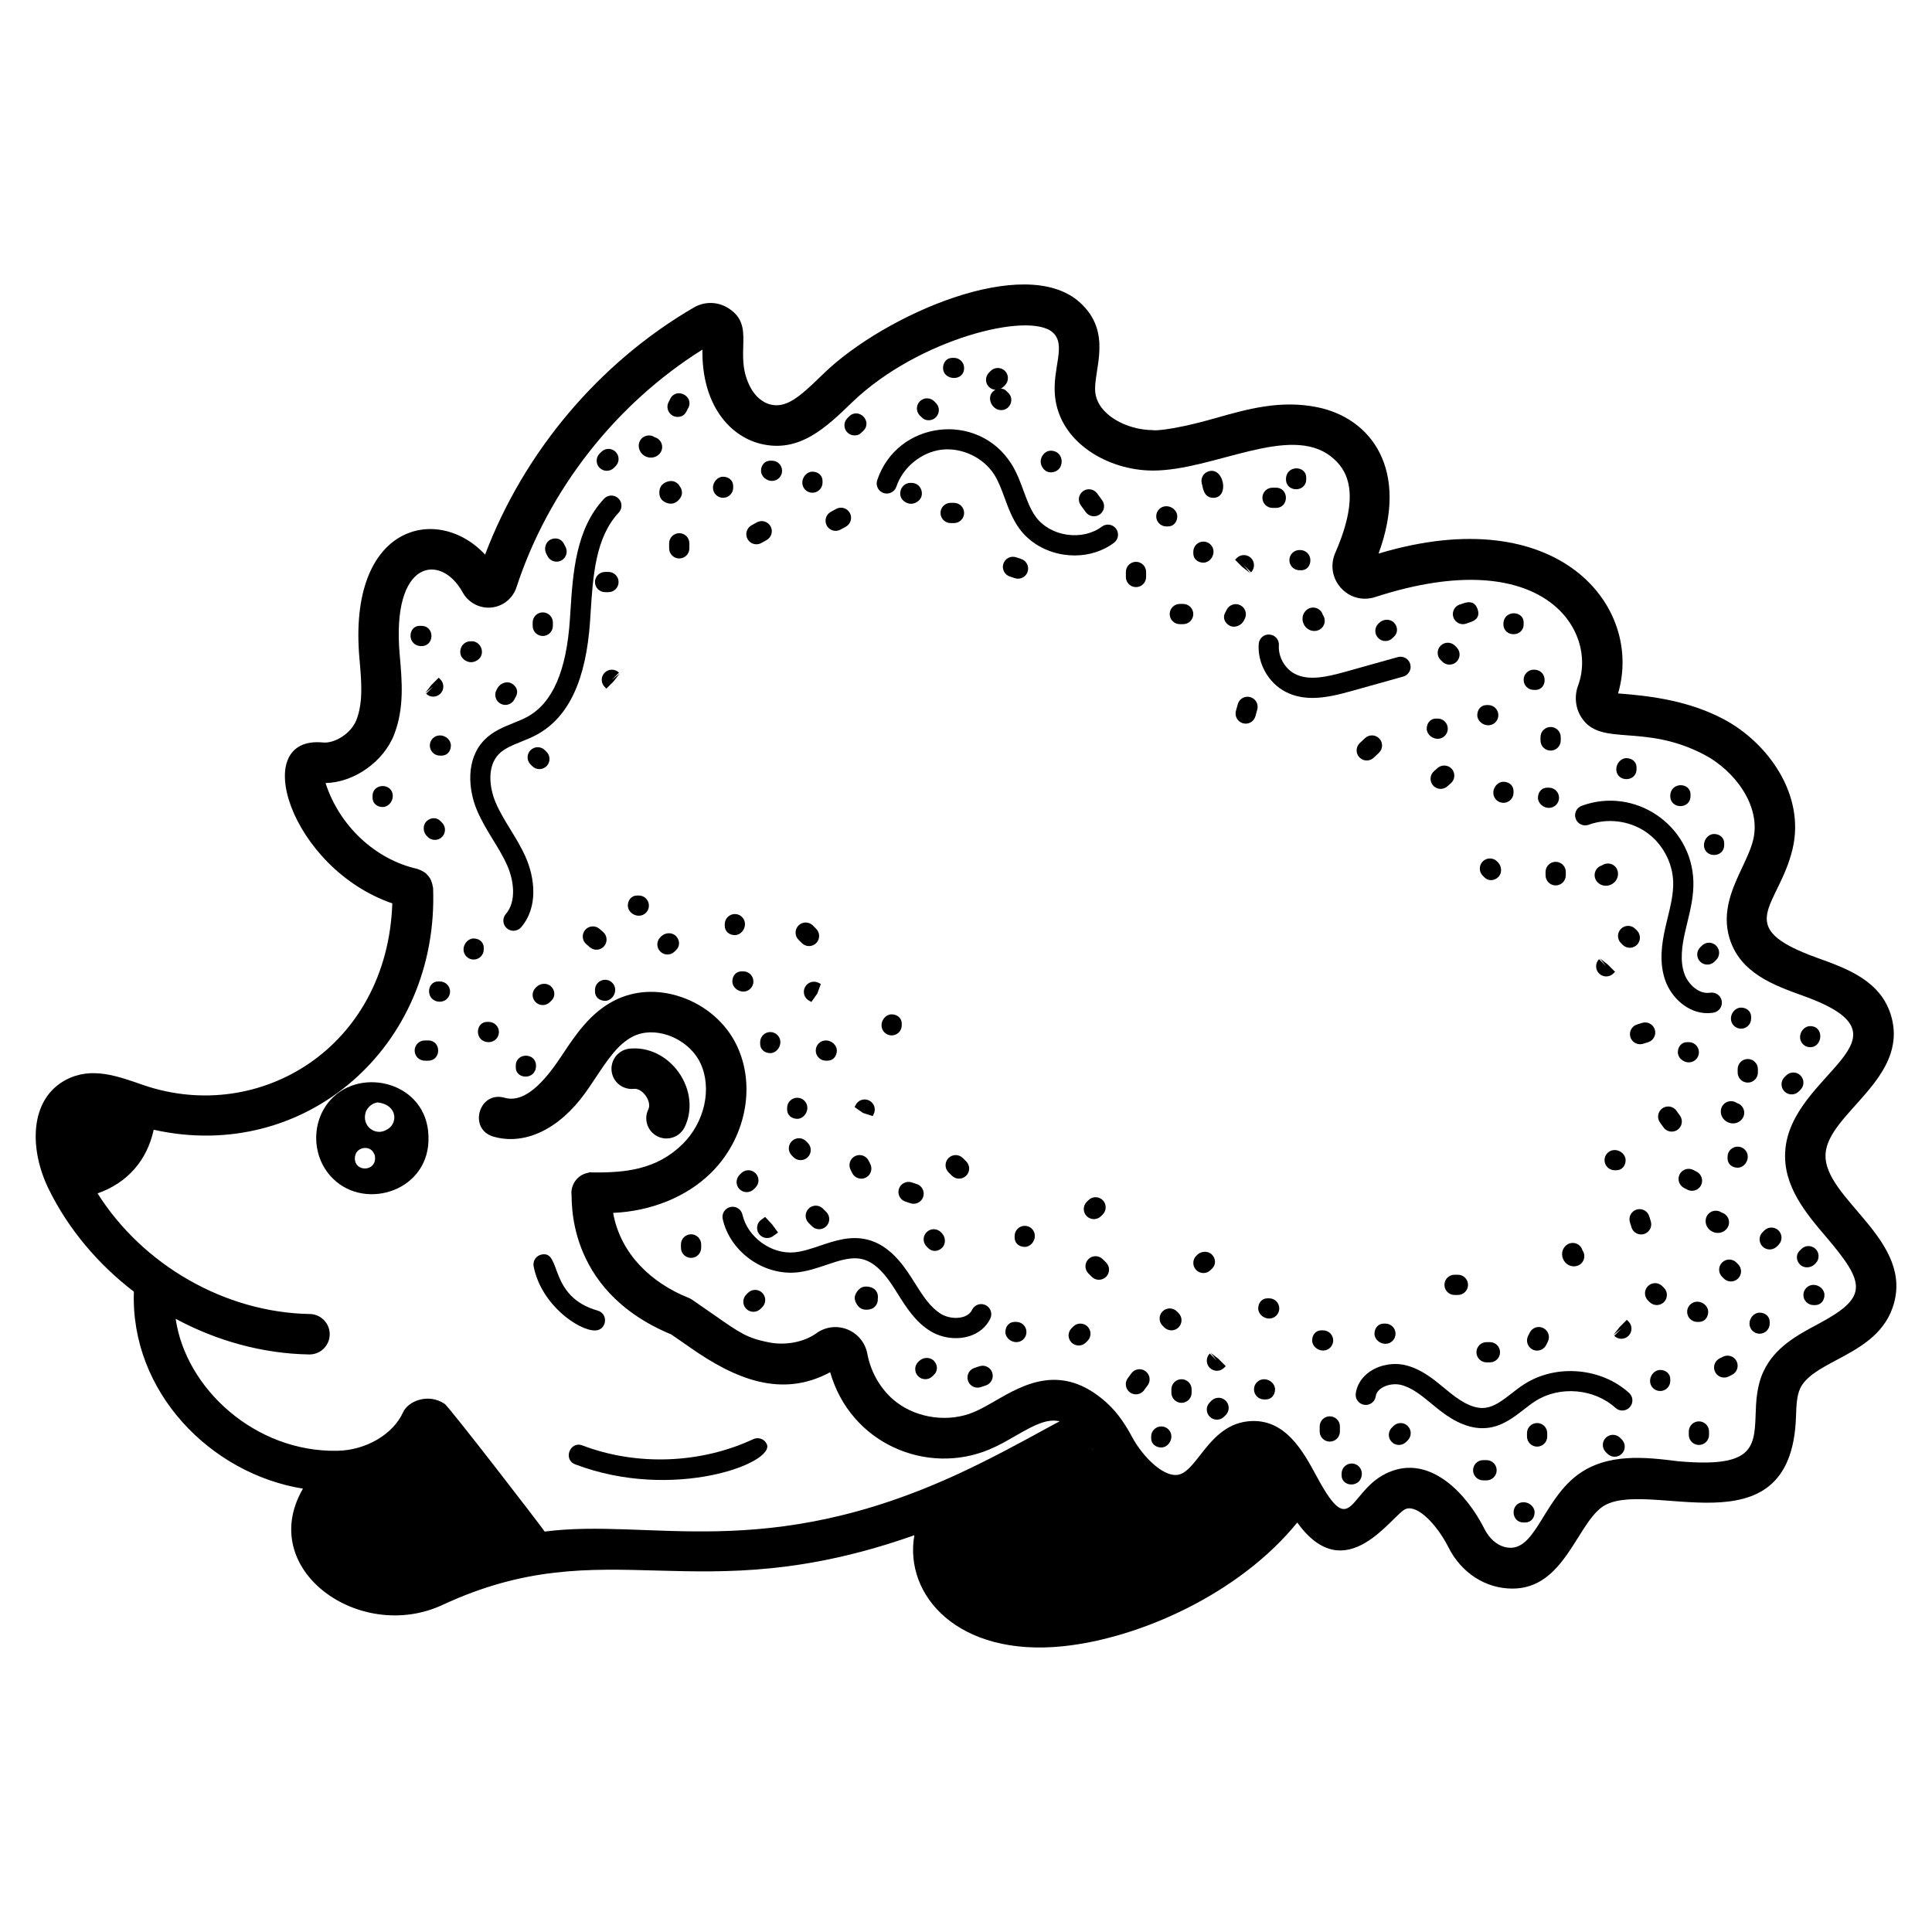<?xml version="1.0" encoding="UTF-8"?>
<!-- Uploaded to: ICON Repo, www.iconrepo.com, Generator: ICON Repo Mixer Tools -->
<svg fill="#000000" width="800px" height="800px" version="1.1" viewBox="144 144 512 512" xmlns="http://www.w3.org/2000/svg">
 <g>
  <path d="m224.29 538.5c-12.469 21.48 15.086 40.984 36.941 30.836 43.832-20.355 66.594 2.203 125.08-18.484-2.781 15.996 11.652 32.32 39.469 29.414 20.344-2.137 46.703-13.918 62.008-32.785 12.984 18.07 25.352-2.469 28.848-3.625 3.234-1.047 8.316 4.449 11.195 10.16 3.441 6.832 9.844 10.977 16.996 10.977 13.418 0 16.859-16.324 23.508-21.445 11.25-8.668 50.383 13.141 51.621-24.086 0.098-2.859 0.188-5.562 1.113-7.527 1.488-3.172 5.484-5.305 9.719-7.559 5.699-3.039 12.16-6.484 14.734-13.73 6.348-17.887-18.461-28.902-17.727-40.863 0.668-10.762 22.059-19.906 17.426-36.398-2.652-9.441-11.676-12.684-19.633-15.543-22.949-8.242-10.211-13.406-6.543-28.828 3.438-14.418-6.57-28.223-18.234-34.41-8.918-4.731-18.672-6.156-28.008-6.84 6.816-23.031-15.789-51.395-63.469-37.059 8.195-22.316-1.973-35.906-16.273-38.797-9.785-1.969-18.508 0.504-26.938 2.898-13.039 3.707-17.117 3.254-16.578 3.176-6.945 0-14.742-4.07-15.297-10.141-0.523-5.684 4.84-15.75-4.152-23.762-14.527-12.945-51.562 3.379-67.523 18.629l-1.352 1.305c-5.336 5.168-8.871 8.242-13.109 7.172-1.996-0.5-3.906-2.106-5.113-4.293-4.965-9.02 1.617-16.441-6.012-21.246-2.781-1.75-6.266-1.809-9.102-0.16-25.109 14.609-45.031 38.273-55.332 65.5-12.406-13.43-36.488-8.234-33.293 27.574 0.527 5.914 1.027 11.5-0.797 16.211-1.441 3.723-5.918 6.309-8.879 5.992-19.891-1.898-8.578 33.371 18.383 42.645-1.324 38.191-35.145 58.566-65.773 48.215-7.008-2.441-13.922-5.047-20.715-1.461-9.777 5.168-9.719 18.441-4.609 28.883 5.25 10.723 13.141 20.008 22.609 27.262-0.938 26.562 20.332 48.254 44.809 52.195zm209.33-10.277c-0.059-0.012-0.113-0.039-0.172-0.051 0.035-0.02 0.074-0.039 0.109-0.059 0.02 0.035 0.039 0.074 0.062 0.109zm-263.77-67.965c7.856-2.746 13.125-8.695 14.879-16.867 40.031 8.969 75.652-21.949 74.043-64.113-0.004-0.137-0.078-0.246-0.094-0.379-0.043-0.371-0.141-0.707-0.258-1.051-0.105-0.324-0.203-0.637-0.367-0.93-0.16-0.293-0.367-0.535-0.578-0.793-0.234-0.285-0.457-0.551-0.742-0.781-0.227-0.184-0.48-0.312-0.738-0.457-0.359-0.207-0.719-0.383-1.125-0.5-0.109-0.031-0.188-0.109-0.297-0.133-11.152-2.477-20.691-11.488-24.301-22.742 7.477-0.133 15.367-5.594 18.18-12.855 2.727-7.043 2.09-14.156 1.48-21.035-2.301-25.609 11-27.023 16.664-16.656 1.504 2.738 4.484 4.316 7.566 4.039 3.106-0.289 5.738-2.398 6.711-5.379 8.438-25.812 26.289-48.578 49.273-62.977-0.223 14.332 7 22.852 15.355 24.945 10.293 2.555 17.359-4.238 24.473-11.129 17.418-16.645 46.723-23.969 52.988-18.379 3.711 3.305-0.07 9.324 0.609 16.734 1.137 12.453 14.09 19.883 25.973 19.883h0.047c16.012-0.023 36.191-12.48 47.223-3.648 3.867 3.098 8.184 9.109 1.043 25.457-1.391 3.18-0.812 6.742 1.512 9.305 2.312 2.555 5.785 3.477 9.074 2.406 44.656-14.5 59.133 8.977 53.762 23.461-1.047 2.824-0.707 5.996 0.91 8.488 5.125 7.887 16.52 1.34 32.672 9.902 7.824 4.152 14.984 13.434 12.832 22.457-0.551 2.305-1.691 4.738-2.906 7.32-2.574 5.481-5.488 11.691-3.398 18.719 2.781 9.305 11.738 12.527 19.645 15.367 31.641 11.363-3.574 20.328-4.863 41.195-0.57 9.266 5.551 16.449 10.953 22.793 10.555 12.395 10.945 15.934-2.305 23-5.332 2.844-11.375 6.062-14.375 12.461-1.863 3.961-2 8.09-2.121 11.73-0.301 8.828-1.035 13.883-20.605 12.121-8.395-1.043-18.832-2.344-26.848 3.832-9.285 7.156-11.094 21.02-19.082 18.895-2.137-0.566-4.07-2.305-5.309-4.762-4.684-9.289-13.812-18.934-24.133-15.512-12.172 4.027-10.488 19.867-20.316 1.621-3.559-6.598-8.383-15.637-18.16-14.656-6.219 0.629-9.809 5.219-12.695 8.906-1.754 2.242-3.41 4.356-5.133 5.055-4.117 1.66-10.16-4.598-12.934-9.766-1.469-2.731-3.57-6.242-6.828-9.172-11.812-10.621-21.949-4.773-29.352-0.504-2.016 1.164-3.918 2.262-5.769 3.043-6.594 2.785-14.855 1.719-20.543-2.644-3.938-3.027-6.738-7.688-7.688-12.793-0.551-2.949-2.531-5.367-5.301-6.473-2.75-1.098-5.816-0.711-8.223 1.027-3.227 2.34-8.18 3.293-12.609 2.402-5.723-1.133-7.602-2.449-14.602-7.348-1.621-1.137-3.477-2.43-5.66-3.922-0.32-0.219-0.668-0.402-1.027-0.547-9.746-3.91-17.922-11.496-19.922-22.34l-0.008-0.148c9.984-0.453 19.34-4.172 25.828-10.516 9.215-9.02 12.086-22.895 6.981-33.734-2.824-6.004-8.238-10.738-14.852-12.988-6.125-2.086-12.41-1.734-17.707 0.988-6.391 3.285-10.277 9.141-13.707 14.301-3.16 4.766-9.078 13.227-15.301 11.438-6.836-1.957-9.77 8.332-2.977 10.297 8.281 2.391 17.367-1.93 24.328-11.582 0.984-1.367 1.93-2.789 2.879-4.219 2.969-4.469 5.773-8.688 9.68-10.699 2.688-1.379 6.008-1.508 9.352-0.375 3.816 1.301 7.039 4.07 8.609 7.406 3.141 6.676 1.129 15.723-4.781 21.508-6.879 6.723-15.102 7.566-23.988 7.449-0.141-0.004-0.266-0.066-0.406-0.059-0.219 0.016-0.402 0.125-0.613 0.164-2.926 0.535-4.535 3.285-4.391 5.527 0.328 0.539-2.227 25.434 26.457 37.305 1.941 1.328 3.613 2.496 5.086 3.527 11.945 8.355 24.188 13.402 37.023 6.484 5.418 18.969 25.66 27.441 42.242 20.445 2.469-1.039 4.758-2.359 6.969-3.637 5.016-2.894 8.27-4.547 11.605-3.805-0.984 0.539-1.965 1.055-2.957 1.594-7.57 4.141-15.238 8.309-23.441 12.125-0.008 0.004-0.012 0-0.02 0.004-0.031 0.012-0.059 0.035-0.09 0.047-51.711 24.012-81.996 11.812-109.97 15.461-0.238-0.535-25.547-33.387-26.543-33.879-4.434-2.922-9.684-0.605-10.961 2.223-2.66 5.887-9.828 10.098-17.426 10.242-21.828 0.426-40.207-16.539-42.859-34.973 10.867 5.84 23.027 9.238 35.375 9.445h0.09c2.918 0 5.309-2.344 5.356-5.269 0.051-2.961-2.312-5.398-5.269-5.449-22.492-0.379-44.281-12.996-56.254-31.973z"/>
  <path d="m312 432.56c1.035-0.129 2.266 0.613 3.137 1.848 0.867 1.238 1.137 2.644 0.68 3.582-1.305 2.66-0.203 5.871 2.453 7.172 0.758 0.371 1.562 0.547 2.352 0.547 1.984 0 3.891-1.102 4.816-3.004 2.184-4.461 1.598-10.004-1.535-14.461-3.133-4.457-8.152-6.867-13.082-6.34-2.941 0.324-5.062 2.973-4.738 5.918 0.324 2.941 2.93 5.027 5.918 4.738z"/>
  <path d="m257.55 445.1c-0.371-14.211-17.762-18.578-25.887-9.699-5.414 5.894-5.09 15.488 0.645 21.012 8.734 8.562 25.809 3.043 25.242-11.312zm-14.152 5.898c0 3.523-5.359 3.57-5.359 0 0-3.16 4.086-3.656 5.039-1.34 0.367 0.551 0.266 0.801 0.32 1.34zm2.949-7.559c-2.781 1.668-6.629-0.922-5.414-4.769 0.535-1.34 1.715-2.305 3.109-2.519 5.59 0.656 5.402 5.934 2.305 7.289z"/>
  <path d="m296.45 532.07c25.934 9.863 53.109-0.332 50.75-5.387-0.625-1.344-2.215-1.914-3.562-1.297-13.961 6.523-30.891 7.148-45.285 1.672-3.285-1.27-5.231 3.746-1.902 5.012z"/>
  <path d="m378.16 274.66c1.406 0.461 2.922-0.289 3.391-1.699 1.699-5.109 6.621-9.133 11.969-9.789 5.348-0.641 11.098 2.074 13.977 6.625 1.148 1.82 1.922 3.93 2.742 6.156 1.004 2.734 2.043 5.559 3.875 8.098 2.652 3.672 6.949 6.199 11.793 6.93 0.957 0.145 1.918 0.219 2.871 0.219 3.844 0 7.543-1.172 10.445-3.356 1.184-0.891 1.418-2.57 0.527-3.754-0.883-1.176-2.559-1.418-3.754-0.527-2.481 1.867-5.859 2.625-9.289 2.121-3.43-0.52-6.434-2.258-8.25-4.769-1.398-1.938-2.269-4.301-3.188-6.801-0.879-2.398-1.789-4.875-3.246-7.18-8.914-14.086-30.312-11.43-35.559 4.34-0.469 1.402 0.293 2.918 1.695 3.387z"/>
  <path d="m565.02 362.57c4.93-1.809 10.703-1.109 15.059 1.836 4.356 2.938 7.164 8.027 7.332 13.281 0.098 3.129-0.668 6.277-1.48 9.609l-0.566 2.387c-0.984 4.316-1.754 9.375-0.027 14.207 1.574 4.398 5.887 8.609 11.129 8.609 0.527 0 1.059-0.043 1.602-0.129 1.461-0.242 2.453-1.617 2.215-3.078-0.242-1.461-1.613-2.445-3.078-2.215-2.973 0.488-5.824-2.219-6.82-4.992-1.266-3.531-0.605-7.648 0.203-11.207l0.551-2.312c0.855-3.531 1.742-7.188 1.621-11.043-0.469-14.949-15.543-25.133-29.59-19.977-1.391 0.508-2.102 2.051-1.59 3.438s2.039 2.106 3.441 1.586z"/>
  <path d="m548.07 510.74c-1.219 0.77-2.383 1.668-3.539 2.57-2.262 1.754-4.398 3.414-6.75 3.75-2.648 0.402-5.66-0.875-9.48-3.941l-1.445-1.188c-3.019-2.492-6.144-5.066-10.234-6.106-3.188-0.805-6.824-0.195-9.5 1.59-2.129 1.422-3.492 3.492-3.832 5.836-0.215 1.461 0.797 2.824 2.266 3.039 1.445 0.234 2.824-0.797 3.039-2.266 0.121-0.844 0.629-1.566 1.508-2.152 1.41-0.945 3.5-1.281 5.207-0.852 2.926 0.742 5.461 2.832 8.141 5.043l1.504 1.23c2.856 2.289 7.07 5.188 11.91 5.188 0.551 0 1.113-0.039 1.676-0.117 3.762-0.535 6.695-2.812 9.281-4.824 1.027-0.793 2.047-1.594 3.121-2.273 6.434-4.078 15.531-3.285 21.18 1.836 1.098 0.996 2.789 0.918 3.785-0.184 0.996-1.094 0.914-2.789-0.184-3.785-7.363-6.684-19.254-7.711-27.652-2.394z"/>
  <path d="m406.44 493.43c0.637-1.336 0.074-2.934-1.266-3.57-1.336-0.645-2.938-0.07-3.57 1.266-0.43 0.902-1.238 1.531-2.406 1.879-1.812 0.527-4.141 0.219-5.809-0.797-2.93-1.785-4.906-4.938-7-8.27l-0.875-1.383c-2.543-3.977-6.164-8.711-11.703-10.062-4.445-1.082-8.562 0.301-12.539 1.641-2.348 0.793-4.562 1.543-6.738 1.746-6.125 0.574-12.422-4-13.777-9.988-0.328-1.445-1.754-2.356-3.207-2.019-1.441 0.328-2.348 1.766-2.019 3.207 1.953 8.613 10.691 14.914 19.508 14.137 2.797-0.266 5.418-1.148 7.953-2.008 3.398-1.148 6.613-2.238 9.551-1.512 3.688 0.902 6.457 4.609 8.457 7.738l0.852 1.352c2.332 3.715 4.742 7.555 8.75 9.996 1.977 1.207 4.363 1.844 6.703 1.84 1.172 0 2.332-0.156 3.422-0.48 2.606-0.777 4.633-2.449 5.715-4.711z"/>
  <path d="m270.37 358.65c1.188 2.844 2.773 5.438 4.309 7.941 1.391 2.273 2.707 4.426 3.723 6.711 1.688 3.816 2.606 9.488-0.359 12.934-0.965 1.121-0.84 2.812 0.281 3.777 0.504 0.438 1.129 0.648 1.75 0.648 0.75 0 1.504-0.316 2.031-0.93 4.59-5.332 3.629-13.102 1.195-18.598-1.152-2.613-2.629-5.016-4.051-7.344-1.496-2.438-2.906-4.742-3.934-7.203-1.598-3.832-2.324-9.473 0.887-12.746 1.453-1.484 3.606-2.352 5.879-3.269 1.469-0.59 2.938-1.191 4.305-1.945 8.371-4.629 12.953-14.492 14-30.16l0.133-2.055c0.629-9.812 1.277-19.961 7.457-26.574 1.012-1.082 0.953-2.777-0.129-3.785-1.078-1.012-2.781-0.957-3.785 0.129-7.492 8.02-8.234 19.637-8.895 29.891l-0.133 2.043c-0.914 13.703-4.594 22.152-11.246 25.828-1.176 0.652-2.449 1.156-3.715 1.664-2.688 1.082-5.469 2.203-7.707 4.488-5.035 5.141-4.227 13.211-1.996 18.555z"/>
  <path d="m484.73 327.36c2.266 1.16 4.648 1.598 7.078 1.598 3.383 0 6.852-0.848 10.219-1.789l13.844-3.871c1.422-0.398 2.258-1.875 1.859-3.301-0.398-1.422-1.867-2.258-3.301-1.859l-13.84 3.871c-4.957 1.383-9.719 2.473-13.41 0.582-2.684-1.375-4.477-4.559-4.262-7.57 0.105-1.477-1.004-2.758-2.484-2.859-1.48-0.141-2.758 1.008-2.859 2.484-0.375 5.137 2.574 10.367 7.156 12.715z"/>
  <path d="m301.67 496.59c3.102 0 3.699-4.41 0.734-5.258-13.273-3.777-9.477-15.988-14.871-14.871-1.453 0.285-2.398 1.691-2.113 3.144 1.98 10.141 11.84 16.984 16.25 16.984z"/>
  <path d="m261.14 365.8c1.047-1.047 1.047-2.742 0-3.789l-0.445-0.449c-1.047-1.047-2.633-0.934-3.676 0.105-1.047 1.043-0.941 2.848 0.102 3.898 0.004 0.004 0.227 0.23 0.227 0.23 0.527 0.527 1.211 0.789 1.898 0.789 0.684 0.004 1.371-0.262 1.895-0.785z"/>
  <path d="m242.73 354.97v0.445c0 1.48 1.199 2.457 2.68 2.457s2.68-1.422 2.68-2.902c0-3.551-5.359-3.547-5.359 0z"/>
  <path d="m257.91 341.57c0 1.48 1.199 2.68 2.68 2.68h0.449c1.48 0 2.453-1.199 2.453-2.68s-1.422-2.68-2.902-2.68c-1.48 0-2.68 1.195-2.68 2.68z"/>
  <path d="m256.7 327.62 2.109-1.68-1.895 1.895c1.047 1.047 2.742 1.047 3.789 0s1.047-2.742 0-3.789l-0.449-0.445-1.895 1.895z"/>
  <path d="m255.68 309.86h-0.449c-3.262 0-3.383 5.359 0.449 5.359 3.551 0 3.547-5.359 0-5.359z"/>
  <path d="m268.81 319.49h0.031c1.082 0 2.258-0.715 2.676-1.707 0.426-1.004 0.156-2.273-0.617-3.047-0.551-0.551-1.273-0.859-2.008-0.781-0.727-0.059-1.477 0.184-2.047 0.727-0.789 0.75-1.094 2.016-0.695 3.031 0.395 1.012 1.566 1.766 2.66 1.777z"/>
  <path d="m276.69 330.5c0.395 0.207 0.82 0.305 1.238 0.305 0.965 0 1.898-0.523 2.379-1.441l0.465-0.883c0.684-1.312 0.059-2.707-1.25-3.394-1.316-0.688-3.047 0.043-3.731 1.352 0 0-0.234 0.445-0.234 0.449-0.688 1.309-0.18 2.93 1.133 3.613z"/>
  <path d="m287.84 312.54c1.48 0 2.68-1.199 2.68-2.68v-0.891c0-1.48-1.199-2.68-2.68-2.68-1.48 0-2.68 1.199-2.68 2.68v0.891c0 1.48 1.199 2.68 2.68 2.68z"/>
  <path d="m289.13 291.43c0.484 0.902 1.406 1.414 2.367 1.414 0.426 0 0.859-0.102 1.266-0.316 1.305-0.699 1.797-2.324 1.098-3.629l-0.457-0.863c-0.688-1.312-2.242-1.695-3.559-1.012-1.309 0.688-1.754 2.422-1.066 3.731z"/>
  <path d="m305.25 300.93c1.48 0 2.68-1.199 2.68-2.68 0-1.48-1.199-2.68-2.68-2.68h-0.891c-1.48 0-2.68 1.199-2.68 2.68 0 1.48 1.199 2.68 2.68 2.68z"/>
  <path d="m308.04 322.26c-1.047-1.047-2.742-1.047-3.789 0-1.047 1.047-1.047 2.742 0 3.789l0.449 0.445 1.895-1.895 1.66-2.125-2.109 1.68z"/>
  <path d="m288.84 347.04c1.047-1.047 1.047-2.742 0-3.789l-0.449-0.449c-1.047-1.047-2.742-1.047-3.789 0s-1.047 2.742 0 3.789l0.449 0.449c0.523 0.523 1.211 0.785 1.895 0.785 0.688 0 1.371-0.262 1.895-0.785z"/>
  <path d="m324.01 285.3c-1.48 0-2.68 1.199-2.68 2.68v1.34c0 1.48 1.199 2.68 2.68 2.68s2.68-1.199 2.68-2.68v-1.34c0-1.48-1.195-2.68-2.68-2.68z"/>
  <path d="m315.12 264.97c0.438 0.203 0.902 0.301 1.359 0.301 0.898 0 1.773-0.375 2.367-1.082 1.277-1.512 0.527-3.816-1.355-4.32-0.316-0.219-0.684-0.375-1.09-0.449-1.441-0.211-2.84 0.734-3.09 2.195-0.234 1.375 0.512 2.754 1.809 3.356z"/>
  <path d="m304.8 268.77c0.684 0 1.371-0.262 1.895-0.785l0.449-0.449c1.047-1.047 1.047-2.742 0-3.789-1.047-1.047-2.742-1.047-3.789 0l-0.449 0.449c-1.047 1.047-1.047 2.742 0 3.789 0.523 0.523 1.211 0.785 1.895 0.785z"/>
  <path d="m323.56 254.48c2.168 0 2.426-1.84 2.848-2.375 1.586-3.172-3.207-5.562-4.793-2.398l-0.449 0.895c-0.895 1.793 0.422 3.879 2.394 3.879z"/>
  <path d="m335.62 275.92c1.48 0 2.68-1.199 2.68-2.68v-0.449c0-1.48-1.199-2.453-2.68-2.453s-2.68 1.422-2.68 2.902 1.199 2.68 2.68 2.68z"/>
  <path d="m321.82 277.48c0.168 0 0.336-0.016 0.496-0.051 1.074-0.227 2.191-1.355 2.375-2.441 0.129-0.781-0.09-1.543-0.547-2.113-0.352-0.656-0.969-1.16-1.75-1.344-1.059-0.25-2.535 0.332-3.168 1.234-0.629 0.902-0.672 2.477-0.066 3.398 0.52 0.777 1.668 1.316 2.66 1.316z"/>
  <path d="m344.46 288.24c0.445 0 0.895-0.109 1.312-0.344l1.387-0.773c1.293-0.719 1.766-2.348 1.047-3.644-0.719-1.293-2.348-1.766-3.644-1.047l-1.418 0.789c-1.289 0.727-1.75 2.359-1.023 3.652 0.492 0.875 1.402 1.367 2.34 1.367z"/>
  <path d="m359.3 274.58c1.48 0 2.68-1.199 2.68-2.68v-0.449c0-1.48-1.199-2.453-2.68-2.453s-2.68 1.422-2.68 2.902c0 1.48 1.199 2.68 2.68 2.68z"/>
  <path d="m348.58 271.45c1.48 0 2.68-1.199 2.68-2.68s-1.199-2.68-2.68-2.68h-0.449c-1.48 0-2.453 1.199-2.453 2.68s1.422 2.68 2.902 2.68z"/>
  <path d="m365.46 284.68c0.441 0 0.883-0.105 1.297-0.336l1.406-0.773c1.293-0.719 1.766-2.348 1.047-3.644-0.715-1.293-2.352-1.766-3.644-1.047l-1.406 0.773c-1.293 0.719-1.766 2.348-1.047 3.644 0.488 0.883 1.402 1.383 2.348 1.383z"/>
  <path d="m407.79 247.29c-2.738 1.488-1.141 5.398 1.531 5.398 2.363 0 3.59-2.879 1.895-4.574-0.539-0.406-0.707-1.035-2-1.133 0.23-0.121 0.465-0.242 0.66-0.441l0.449-0.449c1.047-1.047 1.047-2.742 0-3.789-1.047-1.047-2.742-1.047-3.789 0l-0.449 0.449c-1.047 1.047-1.047 2.742 0 3.789 0.473 0.477 1.082 0.707 1.703 0.75z"/>
  <path d="m385.39 271.97c-0.711-0.043-1.457 0.23-2.004 0.781-0.773 0.773-1.043 2.043-0.617 3.047 0.418 0.996 1.59 1.711 2.672 1.711h0.031c1.09-0.016 2.266-0.766 2.66-1.781 0.398-1.016 0.094-2.281-0.695-3.031-0.574-0.543-1.32-0.777-2.047-0.727z"/>
  <path d="m370.46 259.39c1.445 0 1.801-0.832 2.344-1.234 2.508-2.508-1.281-6.297-3.789-3.789l-0.449 0.449c-1.047 1.047-1.047 2.742 0 3.789 0.523 0.523 1.211 0.785 1.895 0.785z"/>
  <path d="m390.12 255.37c2.363 0 3.59-2.879 1.895-4.574l-0.449-0.449c-1.047-1.047-2.742-1.047-3.789 0-1.047 1.047-1.047 2.742 0 3.789 0.539 0.402 0.898 1.234 2.344 1.234z"/>
  <path d="m399.5 241.52c0-1.48-1.199-2.68-2.68-2.68h-0.449c-1.48 0-2.453 1.199-2.453 2.68 0 3.352 5.582 3.711 5.582 0z"/>
  <path d="m421.5 268.98c0.32 0.137 0.668 0.203 1.02 0.203 0.746 0 1.504-0.293 2.027-0.82 1.051-1.051 1.078-2.973 0.055-4.051-0.754-0.789-2.016-1.098-3.031-0.695-1.016 0.398-1.766 1.57-1.781 2.66-0.012 1.09 0.707 2.277 1.711 2.703z"/>
  <path d="m396.82 277.26h-0.895c-1.48 0-2.68 1.199-2.68 2.68s1.199 2.68 2.68 2.68h0.895c1.48 0 2.68-1.199 2.68-2.68 0-1.484-1.199-2.68-2.68-2.68z"/>
  <path d="m431.75 279.73c0.527 0.711 1.336 1.09 2.16 1.09 0.551 0 1.109-0.168 1.59-0.523 1.191-0.879 1.445-2.559 0.566-3.746l-1.32-1.797c-0.879-1.195-2.559-1.457-3.746-0.574-1.195 0.875-1.449 2.555-0.574 3.746z"/>
  <path d="m411.6 296.77 1.34 0.449c0.281 0.094 0.566 0.141 0.848 0.141 1.121 0 2.168-0.711 2.543-1.832 0.469-1.406-0.289-2.922-1.691-3.391l-1.34-0.449c-1.414-0.473-2.922 0.289-3.391 1.691-0.469 1.406 0.289 2.926 1.691 3.391z"/>
  <path d="m445.05 299.59c1.48 0 2.68-1.199 2.68-2.68v-1.34c0-1.48-1.199-2.68-2.68-2.68-1.48 0-2.68 1.199-2.68 2.68v1.34c0 1.484 1.195 2.68 2.68 2.68z"/>
  <path d="m453.09 283.51h0.445c1.48 0 2.457-1.199 2.457-2.68s-1.422-2.68-2.902-2.68-2.68 1.199-2.68 2.68 1.195 2.68 2.68 2.68z"/>
  <path d="m481.23 278.6h0.891c3.547 0 3.543-5.359 0-5.359h-0.891c-1.48 0-2.68 1.199-2.68 2.68s1.199 2.68 2.68 2.68z"/>
  <path d="m490.16 271v-0.445c0-3.266-5.359-3.379-5.359 0.445 0 3.551 5.359 3.547 5.359 0z"/>
  <path d="m485.7 292.44c0 1.48 1.199 2.68 2.68 2.68h0.449c3.246 0 3.394-5.359-0.449-5.359-1.48 0-2.68 1.199-2.68 2.68z"/>
  <path d="m462.92 293.11c1.48 0 2.68-1.422 2.68-2.906 0-1.48-1.199-2.68-2.68-2.68s-2.68 1.199-2.68 2.68v0.449c0 1.48 1.195 2.457 2.68 2.457z"/>
  <path d="m465.53 275.93c4.352 0 2.832-8.105-1.109-7.062-1.438 0.363-2.305 1.82-1.938 3.254 0.266 0.551 0.262 3.809 3.047 3.809z"/>
  <path d="m475.32 295.89-1.68-2.109 1.895 1.895c1.047-1.047 1.047-2.742 0-3.789s-2.742-1.047-3.789 0l-0.445 0.449 1.895 1.895z"/>
  <path d="m453.98 306.73c0 1.48 1.199 2.68 2.68 2.68h0.891c1.48 0 2.68-1.199 2.68-2.68s-1.199-2.68-2.68-2.68h-0.891c-1.48 0-2.68 1.199-2.68 2.68z"/>
  <path d="m489.5 309.39c0.543 1.137 1.629 1.824 2.816 1.824 0.18 0 0.359-0.016 0.543-0.051 1.457-0.258 2.43-1.648 2.168-3.106-0.07-0.402-0.23-0.773-0.457-1.086-0.102-0.375-0.289-0.734-0.559-1.043-0.969-1.117-2.664-1.238-3.777-0.266-1.066 0.918-1.359 2.418-0.734 3.727z"/>
  <path d="m475.33 328.74c-1.426-0.406-2.902 0.434-3.301 1.859l-0.492 1.773c-0.398 1.426 0.434 2.906 1.859 3.301 0.242 0.066 0.484 0.102 0.723 0.102 1.172 0 2.246-0.773 2.578-1.961l0.492-1.773c0.398-1.426-0.434-2.906-1.859-3.301z"/>
  <path d="m469.9 309.82c0.344 0.18 0.719 0.262 1.098 0.262 1.055 0 2.129-0.648 2.637-1.613 0 0 0.234-0.445 0.234-0.449 0.684-1.312 0.176-2.93-1.137-3.617-1.309-0.684-2.934-0.18-3.617 1.137l-0.465 0.883c-0.68 1.316-0.059 2.715 1.25 3.398z"/>
  <path d="m505.75 339.61-1.383 1.297c-1.082 1.012-1.137 2.707-0.121 3.785 0.527 0.562 1.238 0.848 1.953 0.848 0.656 0 1.316-0.242 1.832-0.727l1.383-1.297c1.082-1.012 1.137-2.707 0.121-3.785-1.012-1.078-2.707-1.129-3.785-0.121z"/>
  <path d="m526.23 319.35c0.523 0.523 1.211 0.785 1.895 0.785s1.371-0.262 1.895-0.785c1.047-1.047 1.047-2.742 0-3.789l-0.449-0.449c-1.047-1.047-2.742-1.047-3.789 0s-1.047 2.742 0 3.789z"/>
  <path d="m525 339.79c1.48 0 2.68-1.199 2.68-2.68s-1.199-2.68-2.68-2.68h-0.449c-1.48 0-2.457 1.199-2.457 2.68s1.426 2.68 2.906 2.68z"/>
  <path d="m511.15 313.88c0.684 0 1.371-0.262 1.895-0.785l0.449-0.445c1.043-1.043 0.934-2.629-0.105-3.676-1.043-1.043-2.848-0.945-3.898 0.102-0.004 0.004-0.234 0.23-0.234 0.23-1.047 1.047-1.047 2.742 0 3.789 0.523 0.523 1.211 0.785 1.895 0.785z"/>
  <path d="m532.55 309.28c0.535-0.371 4.102-0.637 3.031-3.836-1.07-3.203-4.191-1.266-4.731-1.246-1.402 0.465-2.16 1.984-1.691 3.391 0.469 1.395 1.98 2.16 3.391 1.691z"/>
  <path d="m547.78 309.41v-0.449c0-3.246-5.359-3.394-5.359 0.449 0 3.547 5.359 3.547 5.359 0z"/>
  <path d="m550.46 326.83h0.449c3.262 0 3.383-5.359-0.449-5.359-1.48 0-2.68 1.199-2.68 2.68-0.004 1.484 1.195 2.68 2.68 2.68z"/>
  <path d="m538.4 336.21c1.48 0 2.68-1.199 2.68-2.68 0-1.48-1.199-2.68-2.68-2.68h-0.449c-1.48 0-2.457 1.199-2.457 2.68 0.004 1.48 1.426 2.68 2.906 2.68z"/>
  <path d="m552.25 339.34v0.895c0 1.48 1.199 2.68 2.68 2.68s2.68-1.199 2.68-2.68v-0.895c0-1.48-1.199-2.68-2.68-2.68s-2.68 1.199-2.68 2.68z"/>
  <path d="m539.74 354.08c0 1.48 1.199 2.68 2.68 2.68s2.68-1.199 2.68-2.68v-0.445c0-1.48-1.199-2.457-2.68-2.457s-2.68 1.418-2.68 2.902z"/>
  <path d="m524.96 347.54-0.949 0.844c-1.105 0.984-1.203 2.676-0.219 3.785 0.527 0.59 1.266 0.895 2 0.895 0.637 0 1.273-0.227 1.781-0.68l0.934-0.828c1.109-0.98 1.215-2.672 0.234-3.781s-2.672-1.211-3.781-0.234z"/>
  <path d="m577.7 347.82v-0.445c0-1.48-1.199-2.457-2.68-2.457-1.48 0-2.68 1.422-2.68 2.906 0 3.543 5.359 3.539 5.359-0.004z"/>
  <path d="m553.59 375.07v0.891c0 1.48 1.199 2.68 2.68 2.68s2.68-1.199 2.68-2.68v-0.891c0-1.48-1.199-2.68-2.68-2.68s-2.68 1.199-2.68 2.68z"/>
  <path d="m554.48 358.1c1.48 0 2.68-1.199 2.68-2.68s-1.199-2.68-2.68-2.68h-0.449c-1.48 0-2.457 1.199-2.457 2.68s1.422 2.68 2.906 2.68z"/>
  <path d="m569.64 372.88c-0.406 0.07-0.777 0.234-1.09 0.457-0.371 0.105-0.727 0.289-1.039 0.559-1.117 0.969-1.238 2.66-0.266 3.777 0.598 0.691 1.445 1.059 2.32 1.059 0.469 0 0.949-0.105 1.406-0.324 1.305-0.621 2.019-1.977 1.773-3.363-0.258-1.449-1.609-2.434-3.106-2.164z"/>
  <path d="m539.13 377.25c0.691 0 1.391-0.289 1.941-0.836 1.047-1.043 0.941-2.848-0.102-3.898l-0.23-0.234c-1.047-1.047-2.742-1.047-3.789 0s-1.047 2.742 0 3.789l0.445 0.449c0.496 0.492 1.113 0.73 1.734 0.73z"/>
  <path d="m567.77 401.98c0.523 0.523 1.211 0.785 1.895 0.785 0.684 0 1.371-0.262 1.895-0.785l0.445-0.449-1.895-1.895-2.125-1.66 1.68 2.109-1.895-1.895c-1.047 1.047-1.047 2.742 0 3.789z"/>
  <path d="m592 354.97v-0.449c0-3.246-5.359-3.394-5.359 0.449 0 3.547 5.359 3.543 5.359 0z"/>
  <path d="m600.93 367.92v-0.445c0-1.48-1.199-2.457-2.68-2.457s-2.68 1.422-2.68 2.906c0 3.547 5.359 3.543 5.359-0.004z"/>
  <path d="m596.46 399.63c0.684 0 1.371-0.262 1.895-0.785l0.445-0.445c1.047-1.047 1.047-2.742 0-3.789-1.047-1.047-2.742-1.047-3.789 0l-0.445 0.445c-1.047 1.047-1.047 2.742 0 3.789 0.523 0.523 1.207 0.785 1.895 0.785z"/>
  <path d="m576.07 418.84c0.355 1.152 1.418 1.891 2.562 1.891 0.262 0 0.527-0.035 0.789-0.117l1.348-0.414c1.414-0.438 2.207-1.938 1.773-3.352-0.438-1.414-1.926-2.211-3.352-1.773l-1.348 0.414c-1.414 0.438-2.207 1.938-1.773 3.352z"/>
  <path d="m577.36 390.15c-1.047-1.047-2.742-1.047-3.789 0-1.047 1.047-1.047 2.742 0 3.789l0.449 0.449c0.523 0.523 1.211 0.785 1.895 0.785 0.684 0 1.371-0.262 1.895-0.785 1.047-1.047 1.047-2.742 0-3.789z"/>
  <path d="m591.55 425.54c1.48 0 2.68-1.199 2.68-2.68s-1.199-2.68-2.68-2.68h-0.445c-1.48 0-2.457 1.199-2.457 2.68s1.418 2.68 2.902 2.68z"/>
  <path d="m623.71 421.52c3.387 0 3.777-5.586 0-5.586-1.48 0-2.68 1.422-2.68 2.906 0 1.48 1.199 2.68 2.68 2.68z"/>
  <path d="m604.5 427.33v0.891c0 1.48 1.199 2.68 2.68 2.68 1.48 0 2.68-1.199 2.68-2.68v-0.891c0-1.48-1.199-2.68-2.68-2.68-1.48 0-2.68 1.199-2.68 2.68z"/>
  <path d="m605.39 416.61c1.48 0 2.68-1.199 2.68-2.68v-0.449c0-1.48-1.199-2.453-2.68-2.453s-2.68 1.422-2.68 2.902c0 1.48 1.199 2.68 2.68 2.68z"/>
  <path d="m618.8 434.03c0.684 0 1.371-0.262 1.895-0.785l0.449-0.449c1.047-1.047 1.047-2.742 0-3.789s-2.742-1.047-3.789 0l-0.449 0.449c-1.047 1.047-1.047 2.742 0 3.789 0.52 0.523 1.207 0.785 1.895 0.785z"/>
  <path d="m589.2 439.64-0.941-1.305c-0.867-1.199-2.543-1.469-3.742-0.602-1.199 0.867-1.469 2.543-0.602 3.742l0.941 1.305c0.523 0.727 1.344 1.109 2.176 1.109 0.543 0 1.094-0.164 1.566-0.508 1.199-0.863 1.469-2.543 0.602-3.742z"/>
  <path d="m604.5 447.87c-1.48 0-2.68 1.199-2.68 2.68v0.449c0 1.48 1.199 2.453 2.68 2.453 1.48 0 2.68-1.422 2.68-2.902s-1.199-2.68-2.68-2.68z"/>
  <path d="m601.86 441.39c0.457 0.219 0.934 0.32 1.402 0.32 0.875 0 1.715-0.359 2.316-1.047 0.977-1.113 0.863-2.809-0.25-3.781-0.312-0.273-0.676-0.465-1.051-0.566-0.32-0.23-0.695-0.391-1.109-0.461-1.445-0.258-2.844 0.734-3.09 2.191-0.238 1.379 0.477 2.723 1.781 3.344z"/>
  <path d="m601.55 469.69c0.977-1.113 0.863-2.809-0.25-3.781-0.316-0.277-0.68-0.465-1.059-0.57-0.316-0.227-0.691-0.387-1.102-0.457-1.445-0.234-2.84 0.734-3.09 2.191-0.238 1.379 0.48 2.723 1.781 3.344 0.457 0.215 0.934 0.32 1.406 0.32 0.871 0.004 1.711-0.359 2.312-1.047z"/>
  <path d="m592.4 459.57c0.977 0 1.918-0.535 2.391-1.465 0.672-1.32 0.145-2.93-1.176-3.606l-0.863-0.445c-1.305-0.68-2.93-0.18-3.617 1.137-0.684 1.312-0.176 2.93 1.137 3.617l0.914 0.473c0.391 0.195 0.809 0.289 1.215 0.289z"/>
  <path d="m612.99 475.12c0.684 0 1.371-0.262 1.895-0.785l0.449-0.449c1.047-1.047 1.047-2.742 0-3.789s-2.742-1.047-3.789 0l-0.449 0.449c-1.047 1.047-1.047 2.742 0 3.789 0.523 0.523 1.207 0.785 1.895 0.785z"/>
  <path d="m621.92 487.18c0 1.48 1.199 2.68 2.68 2.68h0.445c1.48 0 2.457-1.199 2.457-2.68s-1.422-2.68-2.902-2.68c-1.48 0-2.68 1.199-2.68 2.68z"/>
  <path d="m604.16 478.58c-1.047-1.047-2.742-1.047-3.789 0s-1.047 2.742 0 3.789l0.449 0.449c0.523 0.523 1.211 0.785 1.895 0.785s1.371-0.262 1.895-0.785c1.047-1.047 1.047-2.742 0-3.789z"/>
  <path d="m622.87 479.86c0.746 0 1.504-0.289 2.055-0.836l0.234-0.23c1.047-1.047 1.047-2.742 0-3.789-1.047-1.047-2.742-1.047-3.789 0l-0.449 0.445c-1.043 1.043-0.934 2.629 0.105 3.676 0.496 0.496 1.164 0.734 1.844 0.734z"/>
  <path d="m584.96 489.07c1.047-1.047 1.047-2.742 0-3.789l-0.449-0.449c-1.047-1.047-2.742-1.047-3.789 0s-1.047 2.742 0 3.789l0.449 0.449c0.523 0.523 1.211 0.785 1.895 0.785s1.371-0.262 1.895-0.785z"/>
  <path d="m581.48 467.67-0.414-1.348c-0.438-1.414-1.926-2.211-3.352-1.773-1.414 0.438-2.207 1.938-1.773 3.352l0.414 1.348c0.355 1.152 1.418 1.891 2.562 1.891 0.262 0 0.527-0.035 0.789-0.117 1.414-0.438 2.207-1.938 1.773-3.352z"/>
  <path d="m600.62 503.54-0.895 0.449c-1.324 0.66-1.859 2.269-1.199 3.598 0.473 0.941 1.418 1.48 2.398 1.48 0.402 0 0.812-0.09 1.195-0.281l0.895-0.449c1.324-0.66 1.859-2.269 1.199-3.598-0.66-1.324-2.273-1.859-3.594-1.199z"/>
  <path d="m593.79 494.32h0.445c1.48 0 2.457-1.199 2.457-2.68s-1.422-2.68-2.902-2.68c-1.48 0-2.68 1.199-2.68 2.68s1.195 2.68 2.68 2.68z"/>
  <path d="m607.63 494.77c0 1.48 1.199 2.68 2.68 2.68 1.48 0 2.68-1.199 2.68-2.68v-0.445c0-1.48-1.199-2.457-2.68-2.457-1.48 0-2.68 1.418-2.68 2.902z"/>
  <path d="m594.23 520.68c-1.48 0-2.68 1.199-2.68 2.68v0.891c0 1.48 1.199 2.68 2.68 2.68s2.68-1.199 2.68-2.68v-0.891c0-1.484-1.199-2.68-2.68-2.68z"/>
  <path d="m583.96 507.05c-1.48 0-2.68 1.422-2.68 2.906 0 1.48 1.199 2.68 2.68 2.68s2.68-1.199 2.68-2.68v-0.449c0-1.48-1.199-2.457-2.68-2.457z"/>
  <path d="m573.34 525.03c-1.047-1.047-2.742-1.047-3.789 0-1.047 1.047-1.047 2.742 0 3.789l0.449 0.449c0.523 0.523 1.211 0.785 1.895 0.785 0.684 0 1.371-0.262 1.895-0.785 1.047-1.047 1.047-2.742 0-3.789z"/>
  <path d="m551.35 521.12c-1.48 0-2.68 1.199-2.68 2.68v0.891c0 1.48 1.199 2.68 2.68 2.68 1.48 0 2.68-1.199 2.68-2.68v-0.891c0-1.48-1.199-2.68-2.68-2.68z"/>
  <path d="m547.78 542.11c-3.547 0-3.543 5.359 0 5.359h0.449c1.48 0 2.457-1.199 2.457-2.68s-1.422-2.68-2.906-2.68z"/>
  <path d="m537.95 530.95h-0.891c-1.48 0-2.68 1.199-2.68 2.68s1.199 2.68 2.68 2.68h0.891c1.48 0 2.68-1.199 2.68-2.68s-1.199-2.68-2.68-2.68z"/>
  <path d="m513.28 521.91-0.445 0.445c-1.047 1.047-1.047 2.742 0 3.789 0.523 0.523 1.211 0.785 1.895 0.785 0.684 0 1.371-0.262 1.895-0.785l0.445-0.445c1.047-1.047 1.047-2.742 0-3.789-1.043-1.047-2.742-1.047-3.789 0z"/>
  <path d="m496.41 519.34c-1.48 0-2.68 1.199-2.68 2.68v1.34c0 1.48 1.199 2.68 2.68 2.68 1.48 0 2.68-1.199 2.68-2.68v-1.34c0-1.484-1.199-2.68-2.68-2.68z"/>
  <path d="m502.22 531.84c-1.48 0-2.68 1.199-2.68 2.68v0.445c0 3.266 5.359 3.379 5.359-0.445 0-1.48-1.199-2.68-2.68-2.68z"/>
  <path d="m479 509.51c-1.48 0-2.68 1.199-2.68 2.68s1.199 2.68 2.68 2.68h0.449c1.48 0 2.453-1.199 2.453-2.68s-1.422-2.68-2.902-2.68z"/>
  <path d="m457.11 509.51c-1.48 0-2.68 1.199-2.68 2.68v0.895c0 1.48 1.199 2.68 2.68 2.68s2.68-1.199 2.68-2.68v-0.895c0-1.48-1.199-2.68-2.68-2.68z"/>
  <path d="m451.75 527.6c1.48 0 2.68-1.422 2.68-2.906 0-1.48-1.199-2.68-2.68-2.68-1.48 0-2.68 1.199-2.68 2.68v0.449c0 1.48 1.195 2.457 2.68 2.457z"/>
  <path d="m465.04 515.21-0.445 0.445c-1.047 1.047-1.047 2.742 0 3.789 0.523 0.523 1.211 0.785 1.895 0.785 0.684 0 1.371-0.262 1.895-0.785l0.445-0.445c1.047-1.047 1.047-2.742 0-3.789s-2.742-1.047-3.789 0z"/>
  <path d="m464.6 506.49c0.523 0.523 1.211 0.785 1.895 0.785 0.684 0 1.371-0.262 1.895-0.785l0.445-0.449-1.895-1.895-2.125-1.66 1.68 2.109-1.895-1.895c-1.047 1.047-1.047 2.742 0 3.789z"/>
  <path d="m497.31 499.23c0-1.48-1.199-2.68-2.68-2.68h-0.449c-1.48 0-2.453 1.199-2.453 2.68s1.422 2.68 2.902 2.68c1.484 0 2.68-1.195 2.68-2.68z"/>
  <path d="m508.25 497.45c0 1.48 1.422 2.68 2.902 2.68 1.48 0 2.68-1.199 2.68-2.68s-1.199-2.68-2.68-2.68h-0.445c-1.48 0-2.457 1.195-2.457 2.68z"/>
  <path d="m535.27 502.36c0 1.48 1.199 2.68 2.68 2.68h0.895c1.48 0 2.68-1.199 2.68-2.68s-1.199-2.68-2.68-2.68h-0.895c-1.48 0-2.68 1.199-2.68 2.68z"/>
  <path d="m573.68 498.79c0.684 0 1.371-0.262 1.895-0.785 1.047-1.047 1.047-2.742 0-3.789l-0.449-0.445-1.895 1.895-1.66 2.125 2.109-1.68-1.895 1.895c0.523 0.523 1.211 0.785 1.895 0.785z"/>
  <path d="m549.41 497.14-0.453 0.902c-0.66 1.324-0.125 2.934 1.199 3.598 0.387 0.191 0.793 0.281 1.195 0.281 0.984 0 1.93-0.543 2.398-1.48l0.441-0.883c0.668-1.32 0.137-2.934-1.188-3.598-1.324-0.68-2.93-0.141-3.594 1.18z"/>
  <path d="m558.29 477.77c0.543 1.137 1.633 1.824 2.82 1.824 0.18 0 0.359-0.016 0.543-0.051 1.457-0.258 2.43-1.648 2.168-3.106-0.07-0.406-0.234-0.777-0.457-1.09-0.105-0.371-0.289-0.727-0.559-1.039-0.973-1.117-2.66-1.238-3.777-0.266-1.066 0.918-1.363 2.418-0.738 3.727z"/>
  <path d="m569.22 451.45c0 1.48 1.199 2.68 2.68 2.68h0.449c1.48 0 2.457-1.199 2.457-2.68 0-1.48-1.422-2.68-2.906-2.68-1.48 0-2.68 1.199-2.68 2.68z"/>
  <path d="m327.14 471.1c-1.48 0-2.68 1.199-2.68 2.68v0.891c0 1.48 1.199 2.68 2.68 2.68s2.68-1.199 2.68-2.68v-0.891c0-1.48-1.199-2.68-2.68-2.68z"/>
  <path d="m341.88 459.93c0.684 0 1.371-0.262 1.895-0.785l0.445-0.445c1.047-1.047 1.047-2.742 0-3.789s-2.742-1.047-3.789 0l-0.445 0.445c-1.047 1.047-1.047 2.742 0 3.789 0.523 0.523 1.211 0.785 1.895 0.785z"/>
  <path d="m342.22 486.62-0.449 0.449c-1.047 1.047-1.047 2.742 0 3.789 0.523 0.523 1.211 0.785 1.895 0.785 0.684 0 1.371-0.262 1.895-0.785l0.449-0.449c1.047-1.047 1.047-2.742 0-3.789-1.047-1.047-2.746-1.047-3.789 0z"/>
  <path d="m358.3 468.09 0.875 0.875c0.523 0.527 1.211 0.793 1.902 0.793 0.684 0 1.363-0.258 1.887-0.777 1.051-1.043 1.059-2.738 0.016-3.789l-0.906-0.906c-1.051-1.043-2.746-1.035-3.789 0.016-1.043 1.055-1.039 2.75 0.016 3.789z"/>
  <path d="m372.46 485.14c-0.961 0.398-1.906 1.703-1.949 2.742-0.043 1.039 0.781 2.426 1.699 2.906 0.387 0.203 0.891 0.301 1.41 0.301 0.719 0 1.461-0.191 1.945-0.555 0.762-0.582 1.129-1.484 1.051-2.375 0.164-0.879-0.121-1.82-0.828-2.469-0.773-0.699-2.367-0.957-3.328-0.551z"/>
  <path d="m345.14 470.98c0.523 0.727 1.344 1.109 2.176 1.109 0.543 0 1.094-0.164 1.566-0.508l1.305-0.949-1.574-2.168-1.855-1.965-1.016 0.738c-1.199 0.863-1.469 2.543-0.602 3.742z"/>
  <path d="m353.83 446.43c-1.047 1.047-1.047 2.742 0 3.789l0.449 0.449c0.523 0.523 1.211 0.785 1.895 0.785s1.371-0.262 1.895-0.785c1.047-1.047 1.047-2.742 0-3.789l-0.449-0.449c-1.047-1.047-2.742-1.047-3.789 0z"/>
  <path d="m370.75 436.84-0.273 0.551 2.223 1.551 2.578 0.832 0.258-0.52c0.668-1.32 0.137-2.934-1.188-3.598-1.328-0.676-2.934-0.141-3.598 1.184z"/>
  <path d="m372.25 456.36c0.402 0 0.812-0.09 1.195-0.281 1.324-0.66 1.859-2.269 1.199-3.598l-0.453-0.902c-0.668-1.32-2.277-1.859-3.598-1.188-1.32 0.664-1.852 2.277-1.188 3.598l0.441 0.883c0.473 0.945 1.418 1.488 2.402 1.488z"/>
  <path d="m355.28 440.5c1.48 0 2.68-1.422 2.68-2.906 0-1.48-1.199-2.68-2.68-2.68-1.48 0-2.68 1.199-2.68 2.68v0.449c0 1.48 1.199 2.457 2.68 2.457z"/>
  <path d="m387.56 504.7c-0.004 0.004-0.234 0.23-0.234 0.23-1.047 1.047-1.047 2.742 0 3.789 0.523 0.523 1.211 0.785 1.895 0.785s1.371-0.262 1.895-0.785l0.449-0.445c1.043-1.043 0.934-2.629-0.105-3.676-1.043-1.043-2.848-0.941-3.898 0.102z"/>
  <path d="m413.34 494.32h-0.445c-1.48 0-2.457 1.199-2.457 2.68 0 1.48 1.422 2.68 2.902 2.68 1.48 0 2.68-1.199 2.68-2.68 0-1.48-1.199-2.68-2.68-2.68z"/>
  <path d="m403.56 506.07-1.34 0.449c-1.402 0.465-2.16 1.984-1.691 3.391 0.375 1.121 1.418 1.832 2.543 1.832 0.281 0 0.566-0.043 0.848-0.141l1.34-0.449c1.402-0.465 2.16-1.984 1.691-3.391-0.469-1.402-1.977-2.168-3.391-1.691z"/>
  <path d="m428.42 495.55-0.449 0.449c-1.047 1.047-1.047 2.742 0 3.789 0.523 0.523 1.211 0.785 1.895 0.785 0.684 0 1.371-0.262 1.895-0.785l0.449-0.449c1.047-1.047 1.047-2.742 0-3.789-1.047-1.047-2.742-1.047-3.789 0z"/>
  <path d="m436.23 477.69c-1.047-1.047-2.742-1.047-3.789 0s-1.047 2.742 0 3.789l0.891 0.891c0.523 0.523 1.211 0.785 1.895 0.785s1.371-0.262 1.895-0.785c1.047-1.047 1.047-2.742 0-3.789z"/>
  <path d="m443.82 507.95-0.957 1.305c-0.871 1.195-0.605 2.871 0.59 3.746 0.477 0.344 1.027 0.512 1.574 0.512 0.828 0 1.645-0.383 2.168-1.102l0.949-1.289c0.875-1.195 0.617-2.871-0.574-3.746-1.203-0.879-2.875-0.617-3.75 0.574z"/>
  <path d="m456.33 495.77c1.047-1.047 1.047-2.742 0-3.789l-0.449-0.449c-1.047-1.047-2.742-1.047-3.789 0s-1.047 2.742 0 3.789l0.449 0.449c0.523 0.523 1.211 0.785 1.895 0.785s1.371-0.262 1.895-0.785z"/>
  <path d="m389.56 470.54c-1.047 1.047-1.047 2.742 0 3.789l0.445 0.449c0.496 0.496 1.113 0.73 1.73 0.73 0.691 0 1.391-0.289 1.941-0.836 1.047-1.043 0.941-2.848-0.102-3.898 0 0-0.227-0.23-0.23-0.234-1.043-1.047-2.738-1.047-3.785 0z"/>
  <path d="m395.36 450.9c-1.043 1.051-1.035 2.746 0.016 3.789l0.887 0.883c0.523 0.523 1.211 0.785 1.895 0.785s1.371-0.262 1.895-0.785c1.047-1.047 1.047-2.742 0-3.789l-0.902-0.902c-1.051-1.035-2.75-1.031-3.789 0.02z"/>
  <path d="m386.96 457.79-1.336-0.445c-1.398-0.457-2.922 0.289-3.394 1.688-0.473 1.406 0.285 2.922 1.688 3.394l1.344 0.445c0.281 0.094 0.566 0.141 0.848 0.141 1.121 0 2.168-0.711 2.543-1.832 0.469-1.406-0.289-2.922-1.691-3.391z"/>
  <path d="m415.57 468.86c-1.48 0-2.68 1.199-2.68 2.68v0.445c0 1.48 1.199 2.457 2.68 2.457s2.68-1.422 2.68-2.902-1.199-2.68-2.68-2.68z"/>
  <path d="m433.89 467.08c0.684 0 1.371-0.262 1.895-0.785l0.449-0.449c1.047-1.047 1.047-2.742 0-3.789-1.047-1.047-2.742-1.047-3.789 0l-0.449 0.449c-1.047 1.047-1.047 2.742 0 3.789 0.523 0.523 1.207 0.785 1.895 0.785z"/>
  <path d="m465.26 480.14c1.043-1.043 0.934-2.629-0.105-3.676-1.043-1.043-2.848-0.941-3.898 0.102-0.004 0.004-0.234 0.23-0.234 0.23-1.047 1.047-1.047 2.742 0 3.789 0.523 0.523 1.211 0.785 1.895 0.785 0.684 0 1.371-0.262 1.895-0.785z"/>
  <path d="m480.34 493.43c1.48 0 2.68-1.199 2.68-2.68s-1.199-2.68-2.68-2.68h-0.445c-1.48 0-2.457 1.199-2.457 2.68s1.422 2.68 2.902 2.68z"/>
  <path d="m526.79 484.5c0 1.48 1.199 2.68 2.68 2.68h0.891c1.48 0 2.68-1.199 2.68-2.68 0-1.48-1.199-2.68-2.68-2.68h-0.891c-1.48 0-2.68 1.199-2.68 2.68z"/>
  <path d="m272.2 395.61v-0.445c0-1.48-1.199-2.457-2.68-2.457-1.48 0-2.68 1.422-2.68 2.902s1.199 2.68 2.68 2.68c1.48 0 2.68-1.195 2.68-2.68z"/>
  <path d="m273.54 414.82h-0.449c-3.246 0-3.394 5.359 0.449 5.359 1.48 0 2.68-1.199 2.68-2.68s-1.199-2.68-2.68-2.68z"/>
  <path d="m256.57 425.09h0.895c3.547 0 3.543-5.359 0-5.359h-0.895c-1.48 0-2.68 1.199-2.68 2.68 0 1.48 1.195 2.68 2.68 2.68z"/>
  <path d="m260.59 409.46c1.48 0 2.68-1.199 2.68-2.68s-1.199-2.68-2.68-2.68h-0.445c-3.266 0-3.379 5.359 0.445 5.359z"/>
  <path d="m286.17 405.55-0.23 0.227c-1.051 1.051-1.051 2.746-0.004 3.793 0.523 0.523 1.211 0.785 1.895 0.785 0.684 0 1.371-0.262 1.895-0.785l0.449-0.445c1.043-1.043 0.934-2.629-0.105-3.676-1.043-1.039-2.848-0.941-3.898 0.102z"/>
  <path d="m280.69 426.43v0.449c0 3.246 5.359 3.394 5.359-0.449 0-3.551-5.359-3.547-5.359 0z"/>
  <path d="m319.22 392.15c-0.004 0.004-0.234 0.23-0.234 0.23-1.047 1.047-1.047 2.742 0 3.789 0.523 0.523 1.211 0.785 1.895 0.785 0.684 0 1.371-0.262 1.895-0.785l0.449-0.445c1.043-1.043 0.934-2.629-0.105-3.676-1.043-1.039-2.848-0.941-3.898 0.102z"/>
  <path d="m343.66 404.1c0-1.48-1.199-2.68-2.68-2.68h-0.445c-1.48 0-2.457 1.199-2.457 2.68 0 1.48 1.422 2.68 2.902 2.68s2.68-1.199 2.68-2.68z"/>
  <path d="m348.13 423.09c1.48 0 2.68-1.422 2.68-2.906 0-1.48-1.199-2.68-2.68-2.68-1.48 0-2.68 1.199-2.68 2.68v0.449c0 1.48 1.195 2.457 2.68 2.457z"/>
  <path d="m357.34 405.59c-0.695 1.305-0.199 2.93 1.109 3.621l0.59 0.312 1.551-2.215 0.941-2.535-0.57-0.297c-1.305-0.699-2.926-0.195-3.621 1.113z"/>
  <path d="m304.09 394.76c0.973-1.117 0.852-2.812-0.266-3.777l-0.953-0.824c-1.117-0.973-2.812-0.852-3.777 0.266-0.973 1.117-0.852 2.812 0.266 3.777l0.953 0.824c0.508 0.441 1.133 0.656 1.754 0.656 0.746 0.004 1.492-0.312 2.023-0.922z"/>
  <path d="m304.36 403.65c-1.48 0-2.68 1.199-2.68 2.68v0.449c0 1.48 1.199 2.453 2.68 2.453s2.68-1.422 2.68-2.902-1.199-2.68-2.68-2.68z"/>
  <path d="m313.29 386.68c1.48 0 2.68-1.199 2.68-2.68 0-1.48-1.199-2.68-2.68-2.68h-0.449c-1.48 0-2.457 1.199-2.457 2.68 0 1.48 1.426 2.68 2.906 2.68z"/>
  <path d="m336.07 388.91v0.449c0 1.48 1.199 2.453 2.68 2.453s2.68-1.422 2.68-2.902c0-1.48-1.199-2.68-2.68-2.68s-2.68 1.199-2.68 2.68z"/>
  <path d="m365.77 422.41c0-1.48-1.422-2.68-2.906-2.68-1.48 0-2.68 1.199-2.68 2.68 0 1.48 1.199 2.68 2.68 2.68h0.449c1.484 0 2.457-1.199 2.457-2.68z"/>
  <path d="m356.5 393.93c0.523 0.527 1.211 0.793 1.902 0.793 0.684 0 1.363-0.258 1.887-0.777 1.051-1.043 1.059-2.738 0.016-3.789l-0.906-0.906c-1.051-1.043-2.746-1.035-3.789 0.016s-1.035 2.746 0.016 3.789z"/>
  <path d="m380.29 412.81c-1.48 0-2.68 1.422-2.68 2.902 0 1.48 1.199 2.68 2.68 2.68 1.48 0 2.68-1.199 2.68-2.68v-0.445c0-1.484-1.199-2.457-2.68-2.457z"/>
 </g>
</svg>
